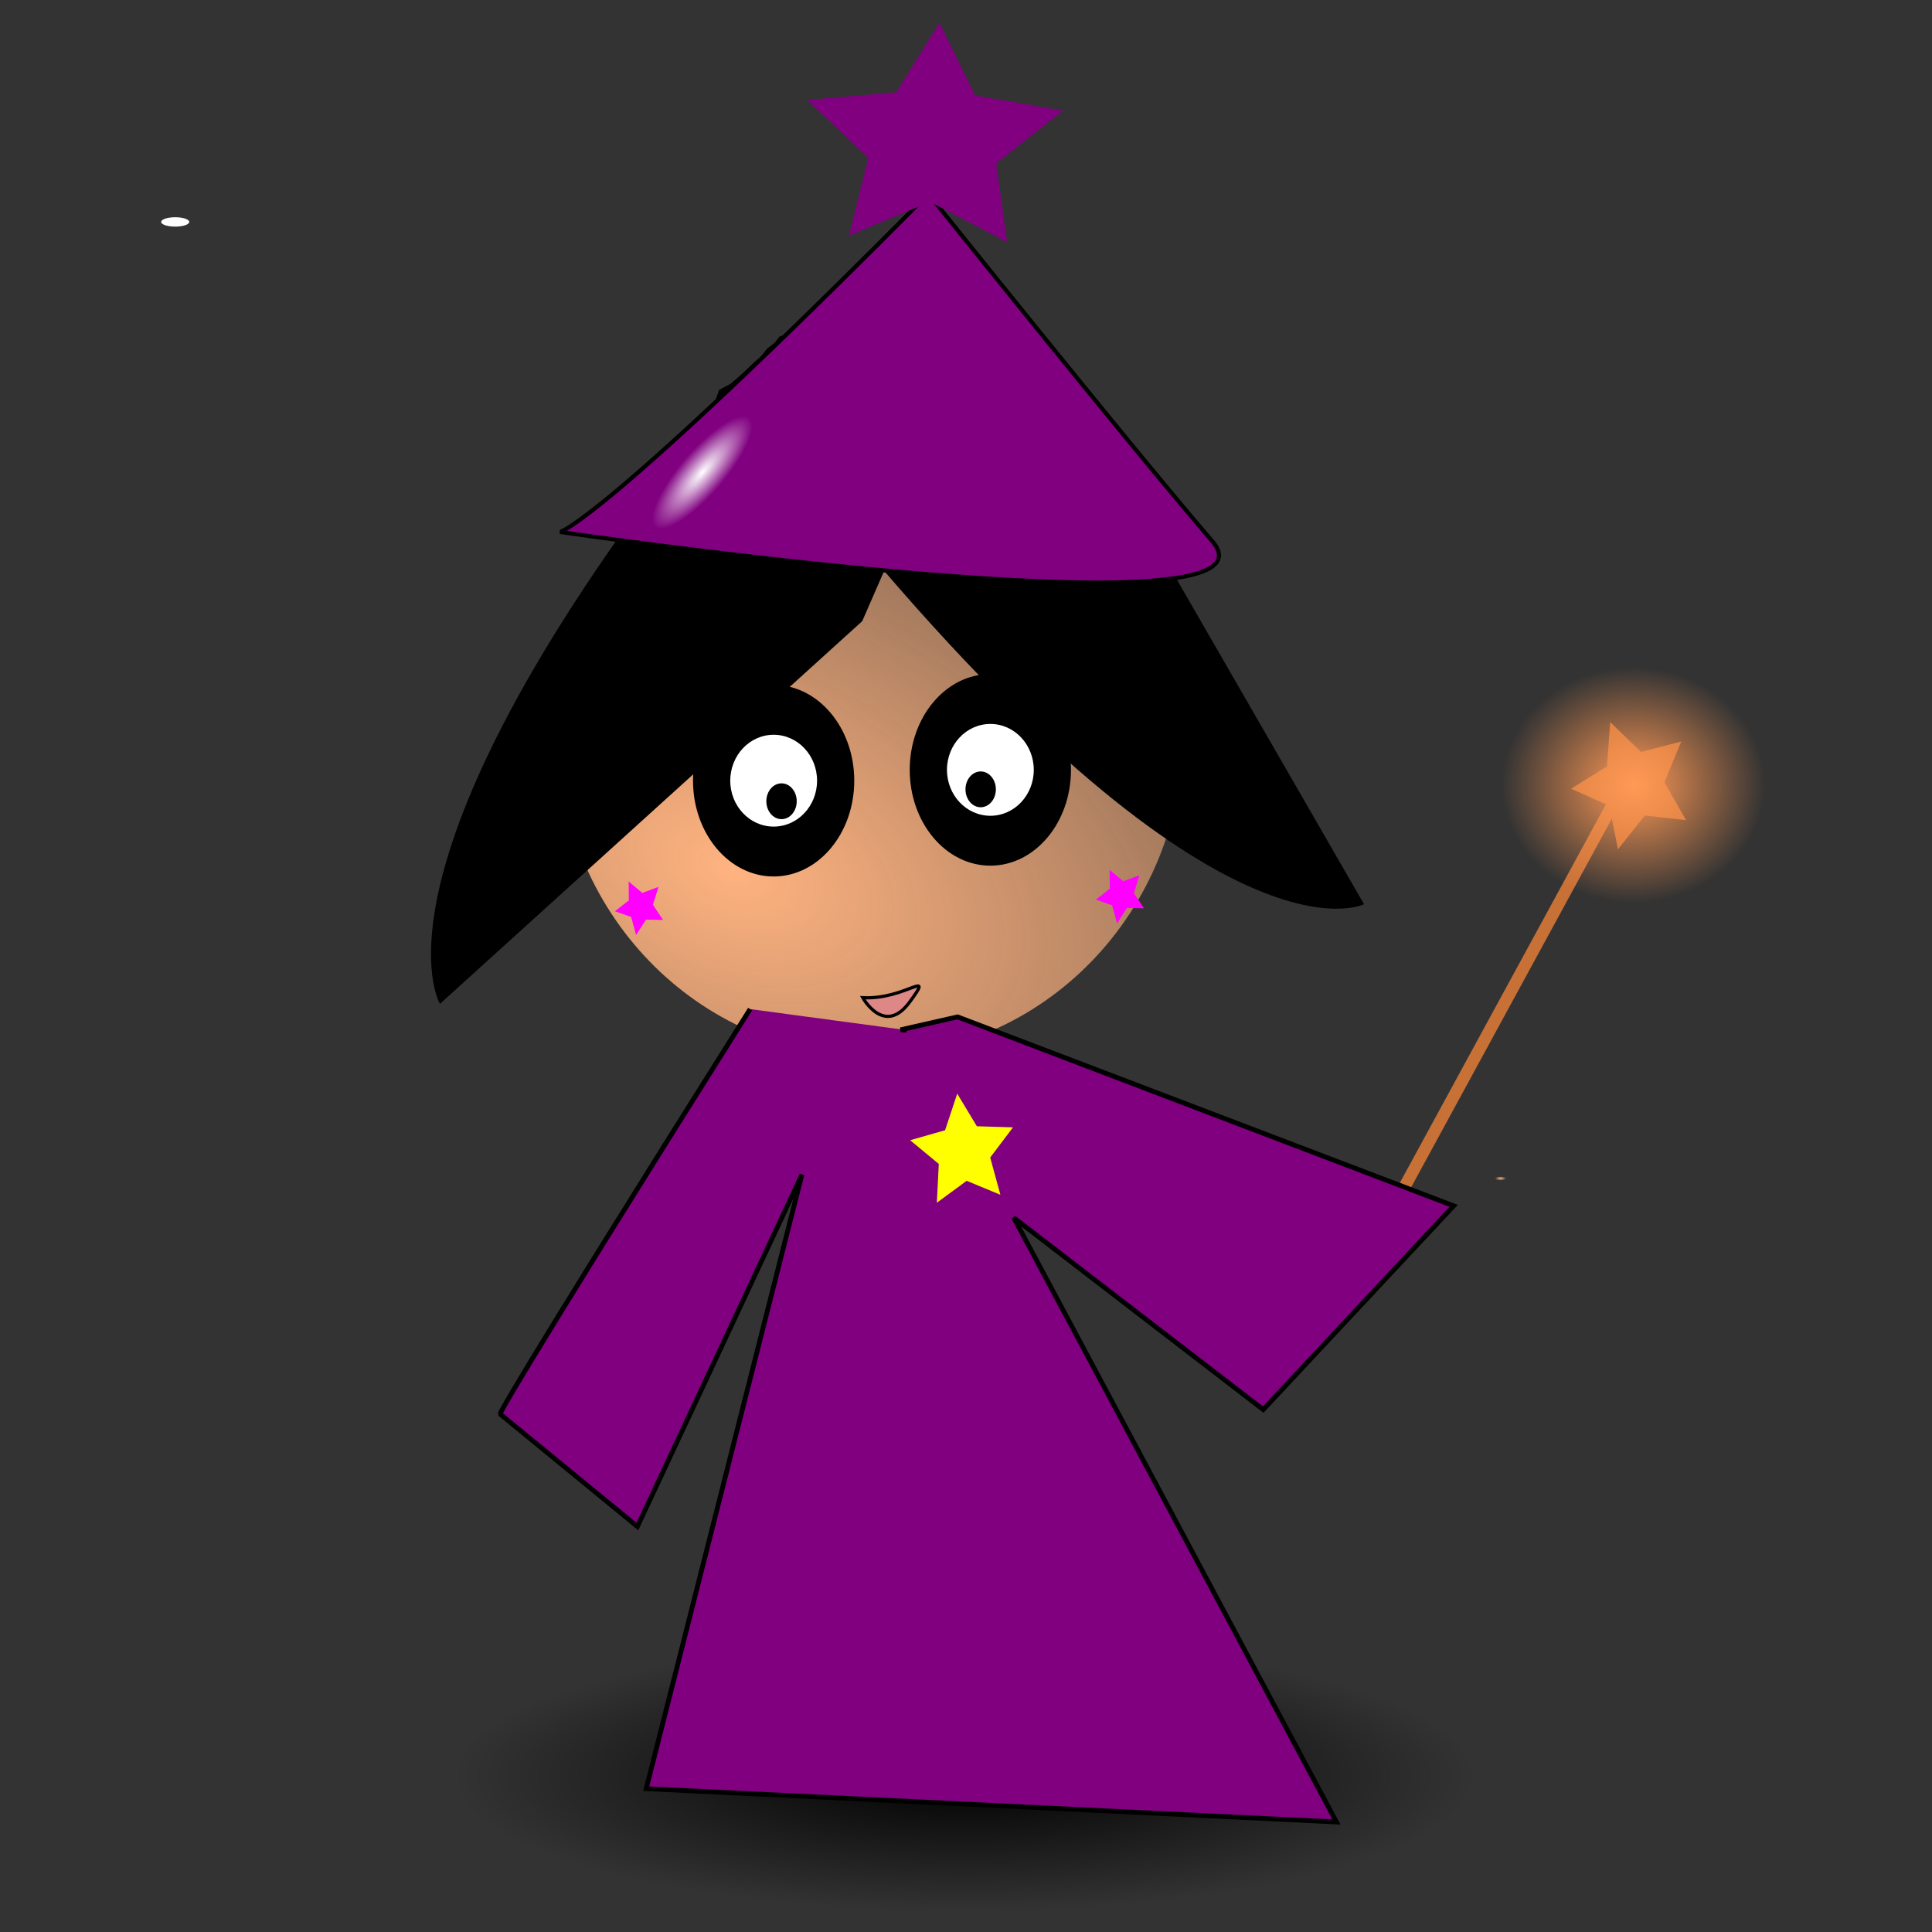 <?xml version="1.0" encoding="UTF-8" standalone="no"?>
<!-- Created with Inkscape (http://www.inkscape.org/) -->

<svg
   xmlns:osb="http://www.openswatchbook.org/uri/2009/osb"
   xmlns:dc="http://purl.org/dc/elements/1.1/"
   xmlns:cc="http://creativecommons.org/ns#"
   xmlns:rdf="http://www.w3.org/1999/02/22-rdf-syntax-ns#"
   xmlns:svg="http://www.w3.org/2000/svg"
   xmlns="http://www.w3.org/2000/svg"
   xmlns:xlink="http://www.w3.org/1999/xlink"
   xmlns:sodipodi="http://sodipodi.sourceforge.net/DTD/sodipodi-0.dtd"
   xmlns:inkscape="http://www.inkscape.org/namespaces/inkscape"
   width="531.496"
   height="531.496"
   id="svg2"
   version="1.1"
   inkscape:version="0.48.4 r9939"
   sodipodi:docname="(1)10305.svg">
  <rect width="100%" height="100%" fill="#333333" stroke="none"/>
  <defs
     id="defs4">
    <linearGradient
       inkscape:collect="always"
       id="linearGradient4118">
      <stop
         style="stop-color:#ffffff;stop-opacity:1;"
         offset="0"
         id="stop4120" />
      <stop
         style="stop-color:#ffffff;stop-opacity:0;"
         offset="1"
         id="stop4122" />
    </linearGradient>
    <linearGradient
       inkscape:collect="always"
       id="linearGradient4098">
      <stop
         style="stop-color:#ffffff;stop-opacity:1;"
         offset="0"
         id="stop4100" />
      <stop
         style="stop-color:#ffffff;stop-opacity:0;"
         offset="1"
         id="stop4102" />
    </linearGradient>
    <linearGradient
       inkscape:collect="always"
       id="linearGradient4088">
      <stop
         style="stop-color:#999999;stop-opacity:1;"
         offset="0"
         id="stop4090" />
      <stop
         style="stop-color:#999999;stop-opacity:0;"
         offset="1"
         id="stop4092" />
    </linearGradient>
    <linearGradient
       inkscape:collect="always"
       id="linearGradient4065">
      <stop
         style="stop-color:#ff9955;stop-opacity:1;"
         offset="0"
         id="stop4067" />
      <stop
         style="stop-color:#ff9955;stop-opacity:0;"
         offset="1"
         id="stop4069" />
    </linearGradient>
    <linearGradient
       id="linearGradient4041"
       osb:paint="solid">
      <stop
         style="stop-color:#f9f9f9;stop-opacity:1;"
         offset="0"
         id="stop4043" />
    </linearGradient>
    <linearGradient
       inkscape:collect="always"
       id="linearGradient3958">
      <stop
         style="stop-color:#000000;stop-opacity:1;"
         offset="0"
         id="stop3960" />
      <stop
         style="stop-color:#000000;stop-opacity:0;"
         offset="1"
         id="stop3962" />
    </linearGradient>
    <inkscape:perspective
       sodipodi:type="inkscape:persp3d"
       inkscape:vp_x="0 : 265.74802 : 1"
       inkscape:vp_y="0 : 1000 : 0"
       inkscape:vp_z="531.49603 : 265.74802 : 1"
       inkscape:persp3d-origin="265.74802 : 177.16534 : 1"
       id="perspective4741" />
    <linearGradient
       inkscape:collect="always"
       id="linearGradient5243">
      <stop
         style="stop-color:#ffb380;stop-opacity:1;"
         offset="0"
         id="stop5245" />
      <stop
         style="stop-color:#ffb380;stop-opacity:0;"
         offset="1"
         id="stop5247" />
    </linearGradient>
    <linearGradient
       id="linearGradient3801">
      <stop
         style="stop-color:#ff6600;stop-opacity:1;"
         offset="0"
         id="stop3803" />
      <stop
         style="stop-color:#ffb380;stop-opacity:1"
         offset="1"
         id="stop3805" />
    </linearGradient>
    <linearGradient
       inkscape:collect="always"
       id="linearGradient3777">
      <stop
         style="stop-color:#ffb380;stop-opacity:1;"
         offset="0"
         id="stop3779" />
      <stop
         style="stop-color:#ffb380;stop-opacity:0;"
         offset="1"
         id="stop3781" />
    </linearGradient>
    <radialGradient
       inkscape:collect="always"
       xlink:href="#linearGradient3777"
       id="radialGradient3398"
       gradientUnits="userSpaceOnUse"
       gradientTransform="matrix(1,0,0,0.333,0,260.499)"
       cx="467.871"
       cy="390.749"
       fx="467.871"
       fy="390.749"
       r="1.928" />
    <radialGradient
       inkscape:collect="always"
       xlink:href="#linearGradient5243"
       id="radialGradient3400"
       gradientUnits="userSpaceOnUse"
       gradientTransform="matrix(3.484,1.158,-0.675,2.029,-439.988,-497.868)"
       cx="223.399"
       cy="241.355"
       fx="223.399"
       fy="241.355"
       r="102.829" />
    <radialGradient
       inkscape:collect="always"
       xlink:href="#linearGradient3958"
       id="radialGradient4031"
       gradientUnits="userSpaceOnUse"
       gradientTransform="matrix(1,0,0,0.432,0,82.55)"
       cx="-167.739"
       cy="145.246"
       fx="-167.739"
       fy="145.246"
       r="89.332" />
    <radialGradient
       inkscape:collect="always"
       xlink:href="#linearGradient3777"
       id="radialGradient4033"
       gradientUnits="userSpaceOnUse"
       gradientTransform="matrix(1,0,0,0.333,0,260.499)"
       cx="467.871"
       cy="390.749"
       fx="467.871"
       fy="390.749"
       r="1.928" />
    <radialGradient
       inkscape:collect="always"
       xlink:href="#linearGradient5243"
       id="radialGradient4035"
       gradientUnits="userSpaceOnUse"
       gradientTransform="matrix(3.484,1.158,-0.675,2.029,-439.988,-497.868)"
       cx="223.399"
       cy="241.355"
       fx="223.399"
       fy="241.355"
       r="102.829" />
    <radialGradient
       inkscape:collect="always"
       xlink:href="#linearGradient4065"
       id="radialGradient4071"
       cx="-113.112"
       cy="196.339"
       fx="-113.112"
       fy="196.339"
       r="113.112"
       gradientTransform="matrix(1,0,0,0.895,0,20.638)"
       gradientUnits="userSpaceOnUse" />
    <radialGradient
       inkscape:collect="always"
       xlink:href="#linearGradient4088"
       id="radialGradient4094"
       cx="453.41"
       cy="446.02"
       fx="453.41"
       fy="446.02"
       r="17.031"
       gradientTransform="matrix(1,0,0,0.906,0,42.077)"
       gradientUnits="userSpaceOnUse" />
    <radialGradient
       inkscape:collect="always"
       xlink:href="#linearGradient4098"
       id="radialGradient4104"
       cx="261.892"
       cy="462.087"
       fx="261.892"
       fy="462.087"
       r="135.927"
       gradientTransform="matrix(1,0,0,0.704,0,136.55)"
       gradientUnits="userSpaceOnUse" />
    <radialGradient
       inkscape:collect="always"
       xlink:href="#linearGradient4118"
       id="radialGradient4124"
       cx="-177.38"
       cy="361.829"
       fx="-177.38"
       fy="361.829"
       r="34.062"
       gradientTransform="matrix(1,0,0,0.925,0,27.308)"
       gradientUnits="userSpaceOnUse" />
  </defs>
  <sodipodi:namedview
     id="base"
     pagecolor="#ffffff"
     bordercolor="#666666"
     borderopacity="1.0"
     inkscape:pageopacity="0.0"
     inkscape:pageshadow="2"
     inkscape:zoom="1.5559853"
     inkscape:cx="162.48384"
     inkscape:cy="269.629"
     inkscape:document-units="px"
     inkscape:current-layer="layer1"
     showgrid="false"
     units="cm"
     showguides="true"
     inkscape:guide-bbox="true"
     inkscape:window-width="1920"
     inkscape:window-height="1025"
     inkscape:window-x="-2"
     inkscape:window-y="-3"
     inkscape:window-maximized="1"
     inkscape:snap-object-midpoints="true"
     inkscape:snap-page="true"
     inkscape:snap-grids="false"
     inkscape:snap-to-guides="false" />
  <g
     inkscape:label="Layer 1"
     inkscape:groupmode="layer"
     id="layer1"
     transform="translate(0,-520.865)">
    <path
       sodipodi:type="arc"
       style="fill:#f9f9f9;fill-opacity:1"
       id="path4039"
       sodipodi:cx="-42.416855"
       sodipodi:cy="187.34111"
       sodipodi:rx="2.5707183"
       sodipodi:ry="2.8920581"
       d="m -39.846,187.341 a 2.571,2.892 0 1 1 -5.141,0 2.571,2.892 0 1 1 5.141,0 z"
       transform="translate(0,520.865)" />
    <path
       sodipodi:type="arc"
       style="fill:#ffffff;fill-opacity:1"
       id="path4108"
       sodipodi:cx="48.20097"
       sodipodi:cy="61.054569"
       sodipodi:rx="3.8560777"
       sodipodi:ry="1.2853591"
       d="m 52.057,61.055 a 3.856,1.285 0 1 1 -7.712,0 3.856,1.285 0 1 1 7.712,0 z"
       transform="translate(0,520.865)" />
    <g
       id="g4152">
      <g
         transform="translate(-12.211,0.643)"
         id="g4009">
        <path
           sodipodi:type="arc"
           style="fill:url(#radialGradient4031);fill-opacity:1"
           id="path3180"
           sodipodi:cx="-167.73938"
           sodipodi:cy="145.24559"
           sodipodi:rx="89.332466"
           sodipodi:ry="38.560776"
           d="m -78.407,145.246 c 0,21.297 -39.996,38.561 -89.332,38.561 -49.337,0 -89.332,-17.264 -89.332,-38.561 0,-21.297 39.996,-38.561 89.332,-38.561 49.337,0 89.332,17.264 89.332,38.561 z"
           transform="matrix(1.576,0,0,0.967,541.918,868.255)" />
        <rect
           style="fill:#c87137"
           id="rect3313"
           width="3.327"
           height="168.899"
           x="754.581"
           y="386.016"
           transform="matrix(0.847,0.532,-0.478,0.878,0,0)" />
        <path
           sodipodi:type="star"
           style="fill:#c87137"
           id="path3315"
           sodipodi:sides="5"
           sodipodi:cx="-181.23566"
           sodipodi:cy="149.74435"
           sodipodi:r1="13.511565"
           sodipodi:r2="6.7557826"
           sodipodi:arg1="1.5232132"
           sodipodi:arg2="2.1515318"
           inkscape:flatsided="false"
           inkscape:rounded="0"
           inkscape:randomized="0"
           d="m -180.593,163.241 -4.349,-7.848 -8.931,-0.866 6.12,-6.561 -1.936,-8.761 8.132,3.793 7.734,-4.548 -1.094,8.906 6.716,5.95 -8.808,1.711 z"
           transform="matrix(1.214,0.399,-0.371,1.305,737.112,612.902)"
           inkscape:transform-center-x="-1.1553851"
           inkscape:transform-center-y="0.14101585" />
        <path
           sodipodi:type="arc"
           style="fill:url(#radialGradient4033);fill-opacity:1"
           id="path3775"
           sodipodi:cx="467.87076"
           sodipodi:cy="390.74921"
           sodipodi:rx="1.9280388"
           sodipodi:ry="0.64267963"
           d="m 469.799,390.749 c 0,0.355 -0.863,0.643 -1.928,0.643 -1.065,0 -1.928,-0.288 -1.928,-0.643 0,-0.355 0.863,-0.643 1.928,-0.643 1.065,0 1.928,0.288 1.928,0.643 z"
           transform="matrix(0.836,0,0,0.926,33.877,482.689)" />
        <path
           sodipodi:type="arc"
           style="fill:url(#radialGradient4035);fill-opacity:1"
           id="path3773"
           sodipodi:cx="221.08179"
           sodipodi:cy="210.15623"
           sodipodi:rx="102.82874"
           sodipodi:ry="95.759262"
           d="m 323.911,210.156 c 0,52.886 -46.038,95.759 -102.829,95.759 -56.791,0 -102.829,-42.873 -102.829,-95.759 0,-52.886 46.038,-95.759 102.829,-95.759 56.791,0 102.829,42.873 102.829,95.759 z"
           transform="matrix(0.836,0,0,0.926,66.879,527.406)" />
        <path
           style="fill:#000000;stroke:none"
           d="m 240.656,659.585 c 106.087,130.357 146.798,109.386 146.798,109.386 l -85.691,-148.626 -23.695,-16.925 -10.176,-2.286 -13.424,3.547 -6.712,1.773 -1.96,1.317 -3.921,2.635 -3.109,1.177 -3.267,2.196 -4.416,2.055 -2.614,1.757 -0.653,0.439 -1.96,1.317 -3.585,4.234 -1.129,3.496 0.672,3.198 0.514,4.217 1.484,1.74 1.326,2.759 2.969,3.48 c 0,0 -1.979,-2.32 0.831,2.179 2.81,4.499 4.136,7.257 4.136,7.257 l 1.167,3.778 z"
           id="path4107-5"
           inkscape:connector-curvature="0" />
        <path
           sodipodi:type="arc"
           style="fill:#000000;stroke:#000000;stroke-opacity:1"
           id="path4138"
           sodipodi:cx="-169.34607"
           sodipodi:cy="141.71086"
           sodipodi:rx="26.028524"
           sodipodi:ry="27.956562"
           d="m -143.318,141.711 c 0,15.44 -11.653,27.957 -26.029,27.957 -14.375,0 -26.029,-12.517 -26.029,-27.957 0,-15.44 11.653,-27.957 26.029,-27.957 14.375,0 26.029,12.517 26.029,27.957 z"
           transform="matrix(0.836,0,0,0.926,366.614,603.767)" />
        <path
           transform="matrix(0.836,0,0,0.926,426.233,600.792)"
           sodipodi:type="arc"
           style="fill:#000000;stroke:#000000;stroke-opacity:1"
           id="path4138-3"
           sodipodi:cx="-169.34607"
           sodipodi:cy="141.71086"
           sodipodi:rx="26.028524"
           sodipodi:ry="27.956562"
           d="m -143.318,141.711 c 0,15.44 -11.653,27.957 -26.029,27.957 -14.375,0 -26.029,-12.517 -26.029,-27.957 0,-15.44 11.653,-27.957 26.029,-27.957 14.375,0 26.029,12.517 26.029,27.957 z" />
        <path
           sodipodi:type="arc"
           style="fill:#ffffff;stroke:#000000;stroke-opacity:1"
           id="path4160"
           sodipodi:cx="-150.38702"
           sodipodi:cy="125.96521"
           sodipodi:rx="14.781631"
           sodipodi:ry="14.138951"
           d="m -135.605,125.965 c 0,7.809 -6.618,14.139 -14.782,14.139 -8.164,0 -14.782,-6.33 -14.782,-14.139 0,-7.809 6.618,-14.139 14.782,-14.139 8.164,0 14.782,6.33 14.782,14.139 z"
           transform="matrix(0.836,0,0,0.926,410.388,615.369)" />
        <path
           transform="matrix(0.836,0,0,0.926,350.77,618.344)"
           sodipodi:type="arc"
           style="fill:#ffffff;stroke:#000000;stroke-opacity:1"
           id="path4160-6"
           sodipodi:cx="-150.38702"
           sodipodi:cy="125.96521"
           sodipodi:rx="14.781631"
           sodipodi:ry="14.138951"
           d="m -135.605,125.965 c 0,7.809 -6.618,14.139 -14.782,14.139 -8.164,0 -14.782,-6.33 -14.782,-14.139 0,-7.809 6.618,-14.139 14.782,-14.139 8.164,0 14.782,6.33 14.782,14.139 z" />
        <path
           sodipodi:type="arc"
           style="fill:#000000;stroke:#000000;stroke-opacity:1"
           id="path4187"
           sodipodi:cx="-84.83371"
           sodipodi:cy="151.99373"
           sodipodi:rx="4.4987574"
           sodipodi:ry="4.820097"
           d="m -80.335,151.994 c 0,2.662 -2.014,4.82 -4.499,4.82 -2.485,0 -4.499,-2.158 -4.499,-4.82 0,-2.662 2.014,-4.82 4.499,-4.82 2.485,0 4.499,2.158 4.499,4.82 z"
           transform="matrix(0.836,0,0,0.926,298.133,599.9)" />
        <path
           transform="matrix(0.836,0,0,0.926,352.918,596.627)"
           sodipodi:type="arc"
           style="fill:#000000;stroke:#000000;stroke-opacity:1"
           id="path4187-2"
           sodipodi:cx="-84.83371"
           sodipodi:cy="151.99373"
           sodipodi:rx="4.4987574"
           sodipodi:ry="4.820097"
           d="m -80.335,151.994 c 0,2.662 -2.014,4.82 -4.499,4.82 -2.485,0 -4.499,-2.158 -4.499,-4.82 0,-2.662 2.014,-4.82 4.499,-4.82 2.485,0 4.499,2.158 4.499,4.82 z" />
        <path
           sodipodi:type="star"
           style="fill:#ff00ff;fill-opacity:1;stroke:none"
           id="path4719"
           sodipodi:sides="5"
           sodipodi:cx="-145.88828"
           sodipodi:cy="115.68234"
           sodipodi:r1="8.4531307"
           sodipodi:r2="4.2265649"
           sodipodi:arg1="2.9889433"
           sodipodi:arg2="3.6172619"
           inkscape:flatsided="false"
           inkscape:rounded="0"
           inkscape:randomized="0"
           d="m -154.243,116.968 4.597,-3.221 -0.047,-5.613 4.484,3.377 5.324,-1.779 -1.826,5.308 3.337,4.514 -5.613,-0.097 -3.261,4.569 -1.643,-5.368 z"
           transform="matrix(0.836,0,0,0.926,442.615,659.397)"
           inkscape:transform-center-x="0.42005814"
           inkscape:transform-center-y="0.39719783" />
        <path
           transform="matrix(0.836,0,0,0.926,310.301,662.6)"
           sodipodi:type="star"
           style="fill:#ff00ff;fill-opacity:1;stroke:none"
           id="path4719-9"
           sodipodi:sides="5"
           sodipodi:cx="-145.88828"
           sodipodi:cy="115.68234"
           sodipodi:r1="8.4531307"
           sodipodi:r2="4.2265649"
           sodipodi:arg1="2.9889433"
           sodipodi:arg2="3.6172619"
           inkscape:flatsided="false"
           inkscape:rounded="0"
           inkscape:randomized="0"
           d="m -154.243,116.968 4.597,-3.221 -0.047,-5.613 4.484,3.377 5.324,-1.779 -1.826,5.308 3.337,4.514 -5.613,-0.097 -3.261,4.569 -1.643,-5.368 z"
           inkscape:transform-center-x="0.42005814"
           inkscape:transform-center-y="0.39719783" />
        <path
           style="fill:#000000;stroke:none"
           d="m 207.559,634.446 c -97.756,123.528 -74.315,161.93 -74.315,161.93 l 116.165,-105.272 11.367,-26.044 0.604,-10.553 -4.837,-13.09 -2.419,-6.545 -1.393,-1.81 -2.786,-3.62 -1.425,-2.986 -2.321,-3.017 -2.354,-4.193 -1.857,-2.414 -0.464,-0.603 -1.393,-1.81 -4.114,-3.079 -3.153,-0.696 -2.656,1.084 -3.552,1.053 -1.296,1.718 -2.192,1.687 -2.591,3.436 c 0,0 1.727,-2.29 -1.76,1.114 -3.487,3.405 -5.679,5.092 -5.679,5.092 l -3.088,1.656 z"
           id="path4107-5-2"
           inkscape:connector-curvature="0" />
        <path
           style="fill:#de8787;stroke:#000000;stroke-width:0.88px;stroke-linecap:butt;stroke-linejoin:miter;stroke-opacity:1"
           d="m 249.571,794.694 c 11.816,0.595 19.873,-8.33 12.891,1.19 -6.982,9.52 -12.891,-1.19 -12.891,-1.19 z"
           id="path4757-7"
           inkscape:connector-curvature="0" />
        <path
           style="fill:#800080;stroke:#000000;stroke-width:1.316px;stroke-linecap:butt;stroke-linejoin:miter;stroke-opacity:1"
           d="m 218.573,797.827 c -69.575,110.458 -68.8,111.377 -68.8,111.377 l 37.788,30.969 45.265,-96.817 -42.846,168.937 189.884,9.156 -88.775,-166.235 68.643,52.793 52.385,-56.055 -136.47,-51.987 -15.681,3.561 1.63,0.086"
           id="path3307"
           inkscape:connector-curvature="0" />
        <path
           style="fill:#800080;stroke:#000000;stroke-width:1.124px;stroke-linecap:butt;stroke-linejoin:miter;stroke-opacity:1"
           d="m 267.618,573.54 c -89.703,90.515 -101.331,93.03 -101.331,93.03 0,0 202.663,29.543 179.406,2.514 -23.256,-27.029 -78.075,-95.544 -78.075,-95.544 z"
           id="path3321"
           inkscape:connector-curvature="0" />
        <path
           sodipodi:type="star"
           style="fill:#800080"
           id="path3323"
           sodipodi:sides="5"
           sodipodi:cx="-175.45152"
           sodipodi:cy="111.82626"
           sodipodi:r1="33.641068"
           sodipodi:r2="16.820536"
           sodipodi:arg1="0.75837771"
           sodipodi:arg2="1.3866962"
           inkscape:flatsided="false"
           inkscape:rounded="0"
           inkscape:randomized="0"
           d="m -151.03,134.963 -21.343,-6.6 -17.537,13.84 -0.318,-22.338 -18.582,-12.401 21.146,-7.205 6.053,-21.504 13.387,17.885 22.322,-0.889 -12.872,18.258 z"
           transform="matrix(1.072,0.224,-0.252,0.952,485.196,492.184)"
           inkscape:transform-center-x="-0.41666138"
           inkscape:transform-center-y="-2.7437054" />
        <path
           sodipodi:type="star"
           style="fill:#ffff00"
           id="path3372"
           sodipodi:sides="5"
           sodipodi:cx="-193.44656"
           sodipodi:cy="151.67239"
           sodipodi:r1="11.798029"
           sodipodi:r2="5.8990154"
           sodipodi:arg1="2.0831858"
           sodipodi:arg2="2.7115043"
           inkscape:flatsided="false"
           inkscape:rounded="0"
           inkscape:randomized="0"
           d="m -199.231,161.955 0.422,-7.823 -6.205,-4.783 7.571,-2.016 2.631,-7.38 4.257,6.577 7.832,0.222 -4.94,6.081 2.209,7.517 -7.31,-2.819 z"
           transform="matrix(1.269,0,0,1.364,522.762,630.19)"
           inkscape:transform-center-x="0.42170714"
           inkscape:transform-center-y="-0.7179821" />
      </g>
      <g
         id="g4144">
        <path
           sodipodi:type="arc"
           style="fill:url(#radialGradient4071);fill-opacity:1"
           id="path4037"
           sodipodi:cx="-113.11161"
           sodipodi:cy="196.33862"
           sodipodi:rx="113.11161"
           sodipodi:ry="101.22204"
           d="m 0,196.339 a 113.112,101.222 0 1 1 -226.223,0 113.112,101.222 0 1 1 226.223,0 z"
           transform="matrix(0.321,0,0,0.321,485.682,673.775)" />
        <g
           id="g4138">
          <g
             id="g4133">
            <g
               id="g4129">
              <g
                 id="g4126">
                <path
                   sodipodi:type="arc"
                   style="fill:url(#radialGradient4124);fill-opacity:1"
                   id="path4114"
                   sodipodi:cx="-177.37956"
                   sodipodi:cy="361.82861"
                   sodipodi:rx="34.062019"
                   sodipodi:ry="31.491301"
                   d="m -143.318,361.829 a 34.062,31.491 0 1 1 -68.124,0 34.062,31.491 0 1 1 68.124,0 z"
                   transform="matrix(0.15,0.099,-0.408,0.483,367.489,493.549)" />
              </g>
            </g>
          </g>
        </g>
      </g>
    </g>
    <path
       sodipodi:type="arc"
       style="fill:#cccccc;fill-opacity:1"
       id="path4116"
       sodipodi:cx="-183.80637"
       sodipodi:cy="360.22192"
       sodipodi:rx="6.4267988"
       sodipodi:ry="1.6066957"
       d="m -177.38,360.222 a 6.427,1.607 0 1 1 -12.854,0 6.427,1.607 0 1 1 12.854,0 z"
       transform="translate(0,520.865)" />
  </g>
</svg>

